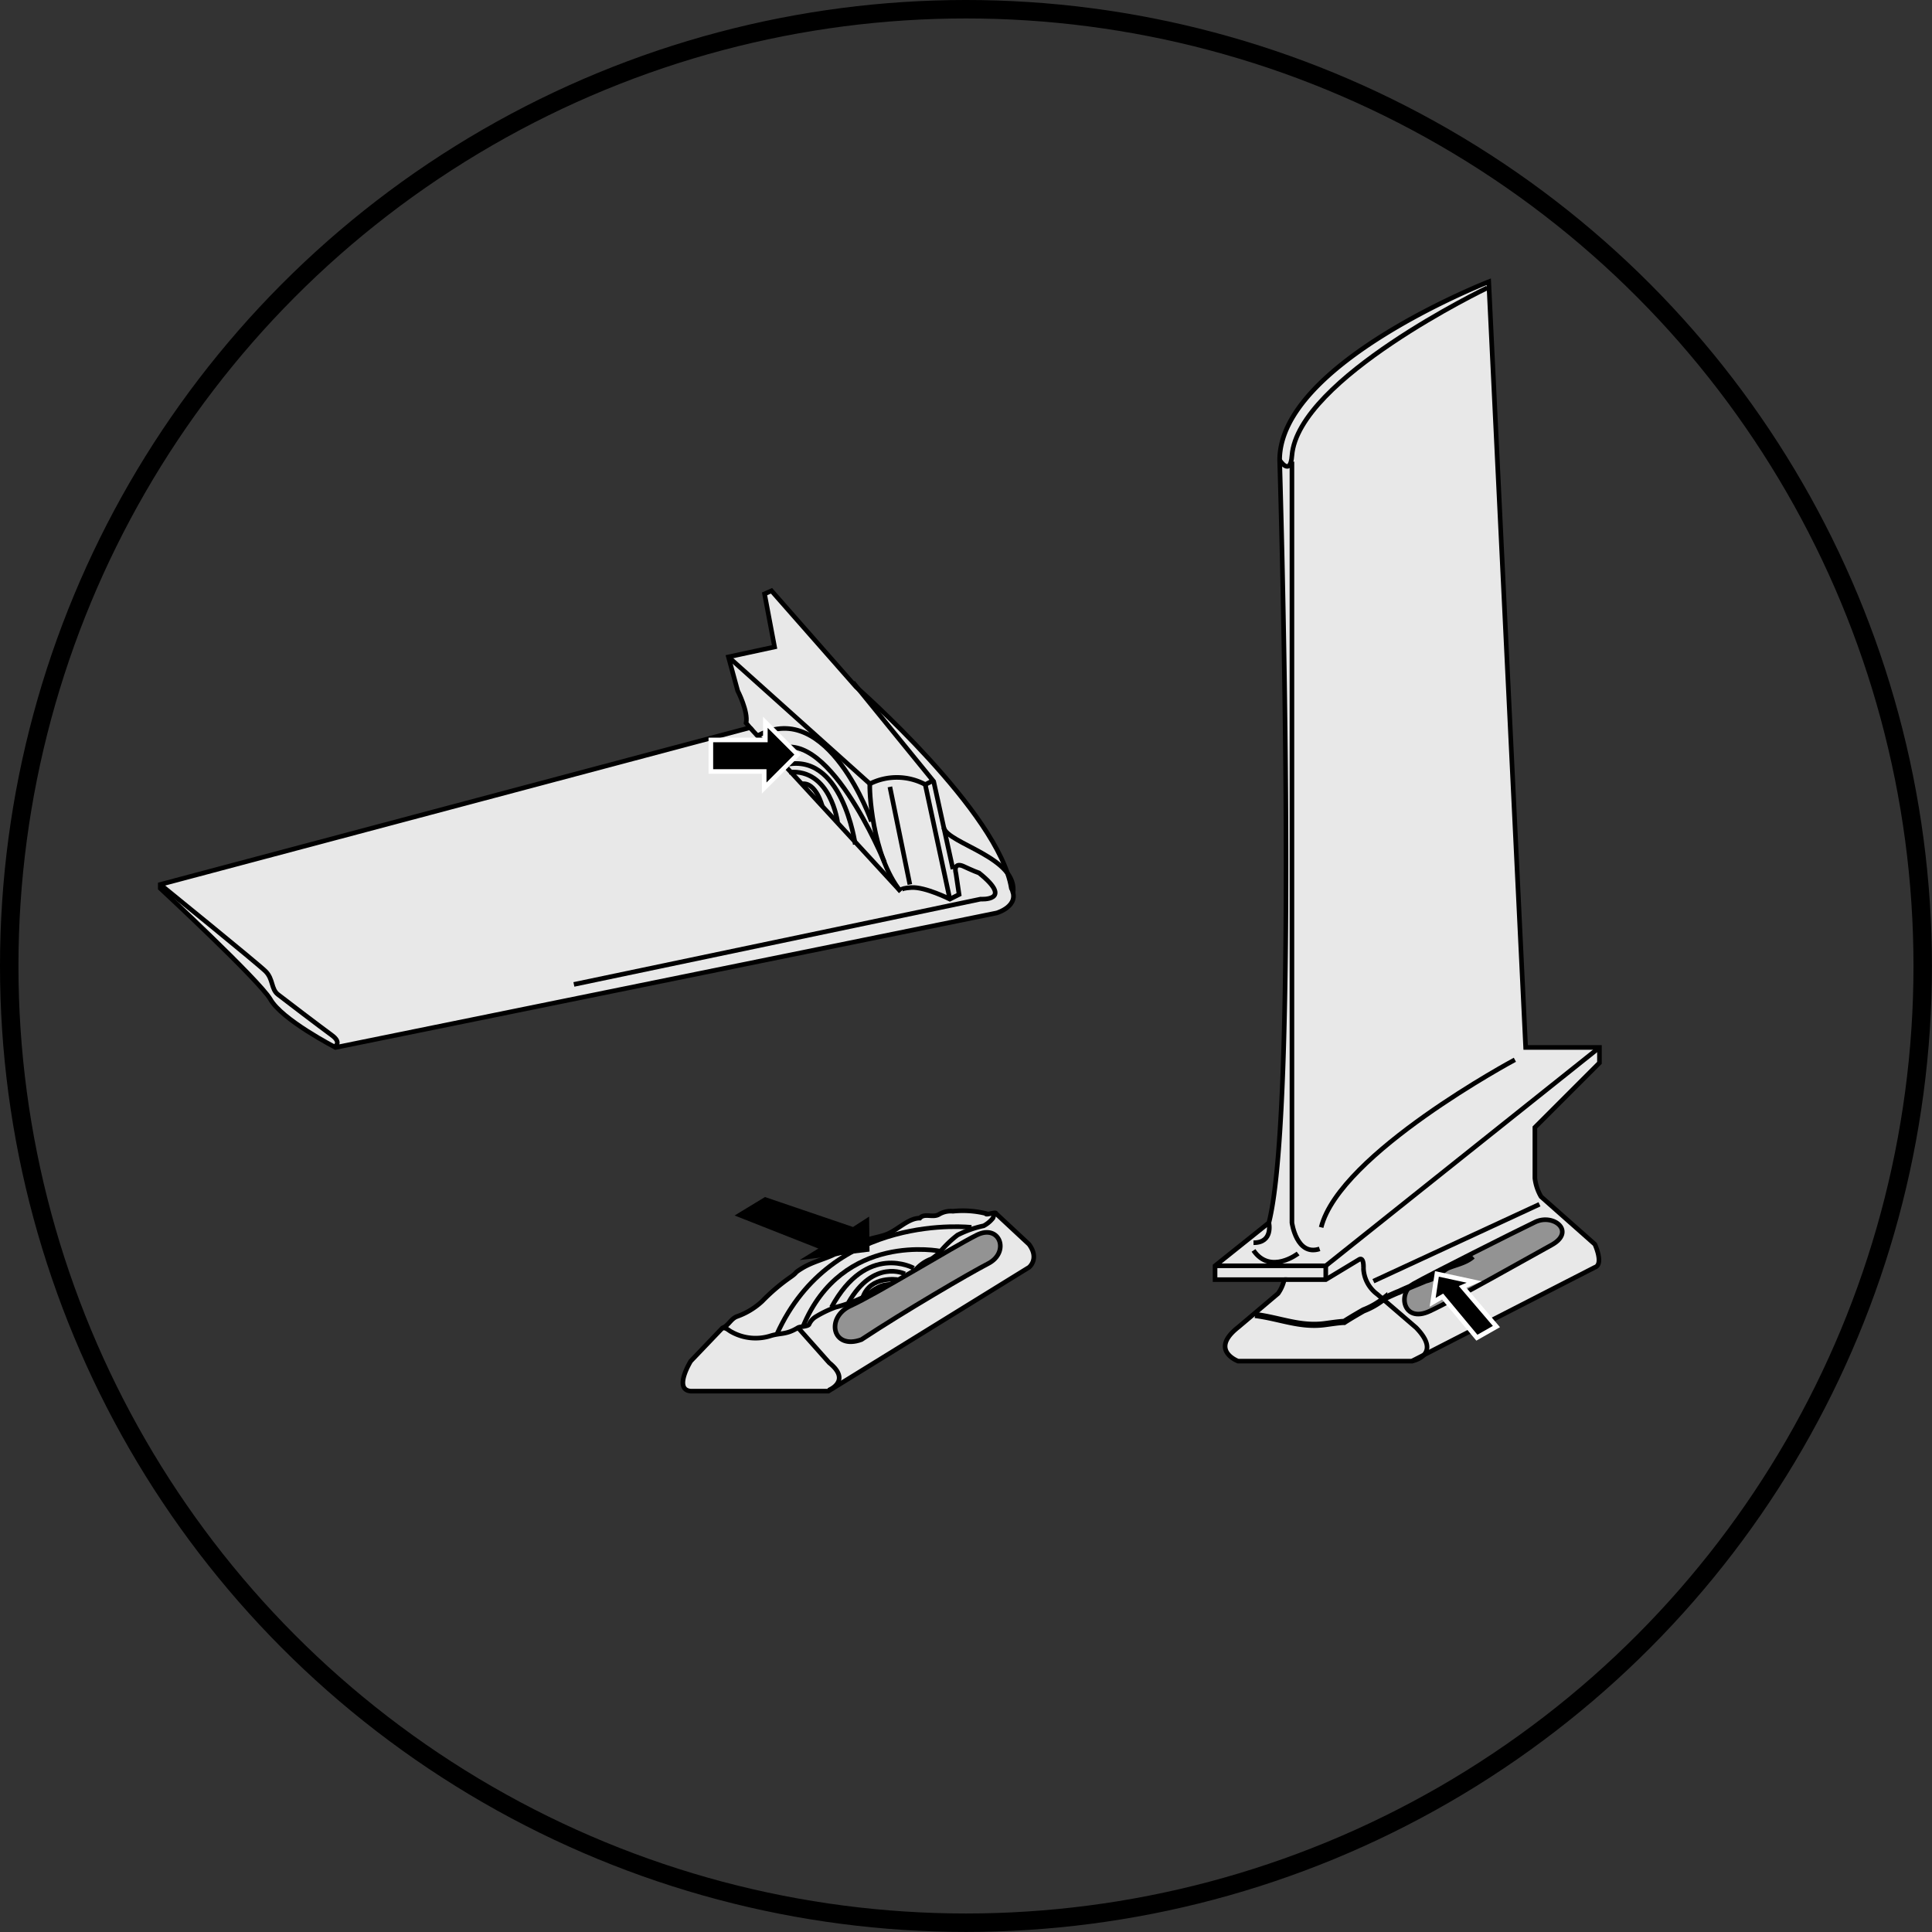 <svg id="Ebene_2" data-name="Ebene 2" xmlns="http://www.w3.org/2000/svg" width="110.82mm" height="110.82mm" viewBox="0 0 314.13 314.13">
  <rect x="0" y="0" width="314.13" height="314.13" fill="#333333" stroke="none"/>
  <defs>
    <style>
      .cls-1 {
        fill: #e8e8e8;
      }

      .cls-1, .cls-2, .cls-3, .cls-4, .cls-7 {
        stroke: #000;
      }

      .cls-1, .cls-2, .cls-3, .cls-4, .cls-5, .cls-6 {
        stroke-miterlimit: 10;
      }

      .cls-1, .cls-2, .cls-3, .cls-6 {
        stroke-width: 0.75px;
      }

      .cls-2, .cls-4, .cls-7 {
        fill: none;
      }

      .cls-3 {
        fill: #939393;
      }

      .cls-4 {
        stroke-width: 1.0px;
      }

      .cls-5, .cls-6 {
        stroke: #fff;
      }

      .cls-5 {
        stroke-width: 0.75px;
      }

      .cls-7 {
        stroke-width: 3px;
      }
    </style>
  </defs>
  <title>damage-caused-by-fretting</title>
  <g>
    <path class="cls-1" d="M291.88,456.25l5.37,5c1.75,2.38,0,3.75,0,3.75l-32.62,20.13H242.25c-2.87-.25,0-4.88,0-4.88l5.13-5.37c1-.38,1.37-1.5,2.37-1.88a11.74,11.74,0,0,0,4.13-2.5,31.42,31.42,0,0,1,4.37-3.75c1.63-1.12.5-.62,2.13-1.62s3.75-1.5,5.25-2.25a15.73,15.73,0,0,0,4-1.63c1.37-1,2.62-1,4.12-1.5,2-.62,3.75-2.75,5.75-2.75.75-.87,2.13,0,3.13-.62a3.72,3.72,0,0,1,2.25-.5,15.73,15.73,0,0,1,5.37.37C290.13,456.63,291.88,455.88,291.88,456.25Z" transform="translate(-129.94 -258.94)"/>
    <path class="cls-1" d="M372,304.75s-34,13.25-34,29c0,0,3.25,104.5-1.75,124l-8.75,7V467h11.25a6.31,6.31,0,0,1-1,2.25l-6.5,5.5c-4.75,3.75,0,5.5,0,5.5H359.5L389.25,465c1.5-.5,0-3.75,0-3.75l-8.75-7.75a7.85,7.85,0,0,1-1-3v-8.25l10.5-10.5v-2.5H378Z" transform="translate(-129.94 -258.94)"/>
    <path class="cls-2" d="M371.75,305.75S341,320.5,340,333c-.25,3.5-2,.75-2,.75" transform="translate(-129.94 -258.94)"/>
    <path class="cls-2" d="M340,334V457.75s.75,5.5,4.5,4.25" transform="translate(-129.94 -258.94)"/>
    <path class="cls-2" d="M333.75,461c3.25,0,2.5-3.25,2.5-3.25" transform="translate(-129.94 -258.94)"/>
    <path class="cls-2" d="M333.75,462.25c2.75,4,7.25.5,7.25.5" transform="translate(-129.94 -258.94)"/>
    <polyline class="cls-2" points="197.56 205.81 215.56 205.81 260.06 170.31"/>
    <path class="cls-2" d="M344.75,458.5c3-12,31.5-27.25,31.5-27.25" transform="translate(-129.94 -258.94)"/>
    <line class="cls-2" x1="223.31" y1="208.31" x2="250.31" y2="195.81"/>
    <path class="cls-2" d="M338.75,467h6.75l5.38-3.25c.87-.56.75,1.38.75,1.38a5.52,5.52,0,0,0,2.25,4.25l6.31,5.43c4.37,4.5-.69,5.44-.69,5.44" transform="translate(-129.94 -258.94)"/>
    <line class="cls-2" x1="215.56" y1="208.06" x2="215.56" y2="205.81"/>
    <path class="cls-3" d="M359.75,467.69c2.63-1.5,16.81-8.63,19.81-10.06s6.63,1.56,2.63,3.75-15.5,8.75-19.81,10.75S357.13,469.19,359.75,467.69Z" transform="translate(-129.94 -258.94)"/>
    <path class="cls-4" d="M369.38,463.19c-1.13,1-2.63,1.25-4,1.81-.82.38-1.38,1.13-2.19,1.56a5.62,5.62,0,0,1-1.44.57c-1.44.62-2.94,1.18-4.37,1.87-.25.06-2.08.9-2.38,1.06a12.35,12.35,0,0,1-3.37,1.94s-2.19,1.25-3.13,1.88c-.75,0-2.51.28-3.25.37-4,.5-7.25-1-11.25-1.5" transform="translate(-129.94 -258.94)"/>
    <polygon class="cls-5" points="233.63 207.13 232.94 211.75 234.56 210.81 240.13 217.5 243.31 215.69 237.81 209.25 239.69 208.44 233.63 207.13"/>
    <path class="cls-2" d="M247.38,474.88c.62-.13,1,.37,1.5.62a8.06,8.06,0,0,0,6.37.63c1.63-.5,2.5-.13,4.44-1.32.33-.2,1.69-.18,1.81-.56a2.79,2.79,0,0,1,1.13-1.25,18.5,18.5,0,0,1,3.12-1.5,23.74,23.74,0,0,0,5-1.87,19.66,19.66,0,0,0,2.13-1.25c1.12-.75,2.5-.5,3.75-1.25a23.15,23.15,0,0,0,2-1.5,6.18,6.18,0,0,1,2.75-2,7.55,7.55,0,0,0,1.5-1.25,17.68,17.68,0,0,1,2.75-2.63,17.34,17.34,0,0,1,4.25-1.5,4.77,4.77,0,0,0,1.5-1.25c.12-.25.12-.62.5-.75" transform="translate(-129.94 -258.94)"/>
    <path class="cls-3" d="M268.25,471.25c-4.12,1.88-3,7.25,1.75,5.5,7-4.62,17.5-10.75,20.63-12.37,3.55-1.85,1.87-6.5-1.88-4.63S272.38,469.38,268.25,471.25Z" transform="translate(-129.94 -258.94)"/>
    <path class="cls-2" d="M256.25,475.88c9-20,31.63-17.38,31.63-17.38" transform="translate(-129.94 -258.94)"/>
    <path class="cls-2" d="M260.5,474.63c6.38-15.5,22.38-12.25,22.38-12.25" transform="translate(-129.94 -258.94)"/>
    <path class="cls-2" d="M265.13,471.5c5.75-10.62,13.37-6.37,13.37-6.37" transform="translate(-129.94 -258.94)"/>
    <path class="cls-2" d="M267.88,470.75c4.12-7.19,9.18-4.69,9.18-4.69" transform="translate(-129.94 -258.94)"/>
    <path class="cls-2" d="M270.25,469.81c1.25-3.5,5.63-2.81,5.63-2.81" transform="translate(-129.94 -258.94)"/>
    <path class="cls-2" d="M271.06,469.38c2.38-2,3.57-1.5,3.57-1.5" transform="translate(-129.94 -258.94)"/>
    <path class="cls-2" d="M259.69,474.81l5.06,5.69c3.75,3-.12,4.5-.12,4.5" transform="translate(-129.94 -258.94)"/>
    <polygon points="124.38 194.63 119.44 197.63 133.06 203 130 204.88 141.38 203.5 141.31 197.81 138.69 199.5 124.38 194.63"/>
    <path class="cls-1" d="M255.88,364.13l-1.63-8.63,1.13-.5,13.75,15.63s23.25,20.37,25.25,32.75c1.5,2.87-2.38,4-2.38,4L184.5,429.25s-8.75-4.5-10.62-7.87c-1.88-3.13-17.88-18-17.88-18v-.63l95.88-25.5-.63-.75c.38-1.87-1.37-5.25-1.37-5.25l-1.5-5.5Z" transform="translate(-129.94 -258.94)"/>
    <path class="cls-2" d="M156,402.75s15.88,12.88,17.13,14.13.87,2.87,2,3.75,6.87,5.25,8.75,6.62.25,2,.25,2" transform="translate(-129.94 -258.94)"/>
    <path class="cls-2" d="M251.88,377.25l24.5,26.63s-.5-.5,1.75-.63,6.25,1.88,6.25,1.88l1.5-.75-.5-3.38c-.5-2,1.12-1.25,1.12-1.25s1.88.88,2.63,1.13c5.75,4.62.25,4.25.25,4.25L223.25,419" transform="translate(-129.94 -258.94)"/>
    <polyline class="cls-2" points="154.94 141.31 151.81 127.06 138.69 110.94"/>
    <path class="cls-2" d="M283.38,393.5c.62,2.63,12.25,4.88,11.25,10.75" transform="translate(-129.94 -258.94)"/>
    <path class="cls-2" d="M248.38,365.75l23,20.63a9.79,9.79,0,0,1,9,.12l1-.5" transform="translate(-129.94 -258.94)"/>
    <line class="cls-2" x1="150.44" y1="127.56" x2="154.44" y2="146.19"/>
    <line class="cls-2" x1="144.69" y1="127.94" x2="147.94" y2="143.81"/>
    <path class="cls-2" d="M271.38,386.38c-.13.62.25,11.62,5,17.5" transform="translate(-129.94 -258.94)"/>
    <path class="cls-2" d="M253.25,378.5c11.38-6,18.38,14,18.38,14" transform="translate(-129.94 -258.94)"/>
    <path class="cls-2" d="M255.5,381.25c8.63-5.62,18.25,17.88,18.25,17.88" transform="translate(-129.94 -258.94)"/>
    <path class="cls-2" d="M257.25,383.38c9.63-2.63,11.75,12.87,11.75,12.87" transform="translate(-129.94 -258.94)"/>
    <path class="cls-2" d="M266.13,392.63s-1.13-8.75-7.88-8.13" transform="translate(-129.94 -258.94)"/>
    <path class="cls-2" d="M260.38,386.38c2.25-.25,3.25,3.62,3.25,3.62" transform="translate(-129.94 -258.94)"/>
    <polygon class="cls-6" points="115.58 125.44 115.58 120.31 124.44 120.31 124.44 117.44 129.69 122.69 124.25 128.13 124.25 125.44 115.58 125.44"/>
    <circle class="cls-7" cx="157.06" cy="157.06" r="155.56"/>
  </g>
</svg>
